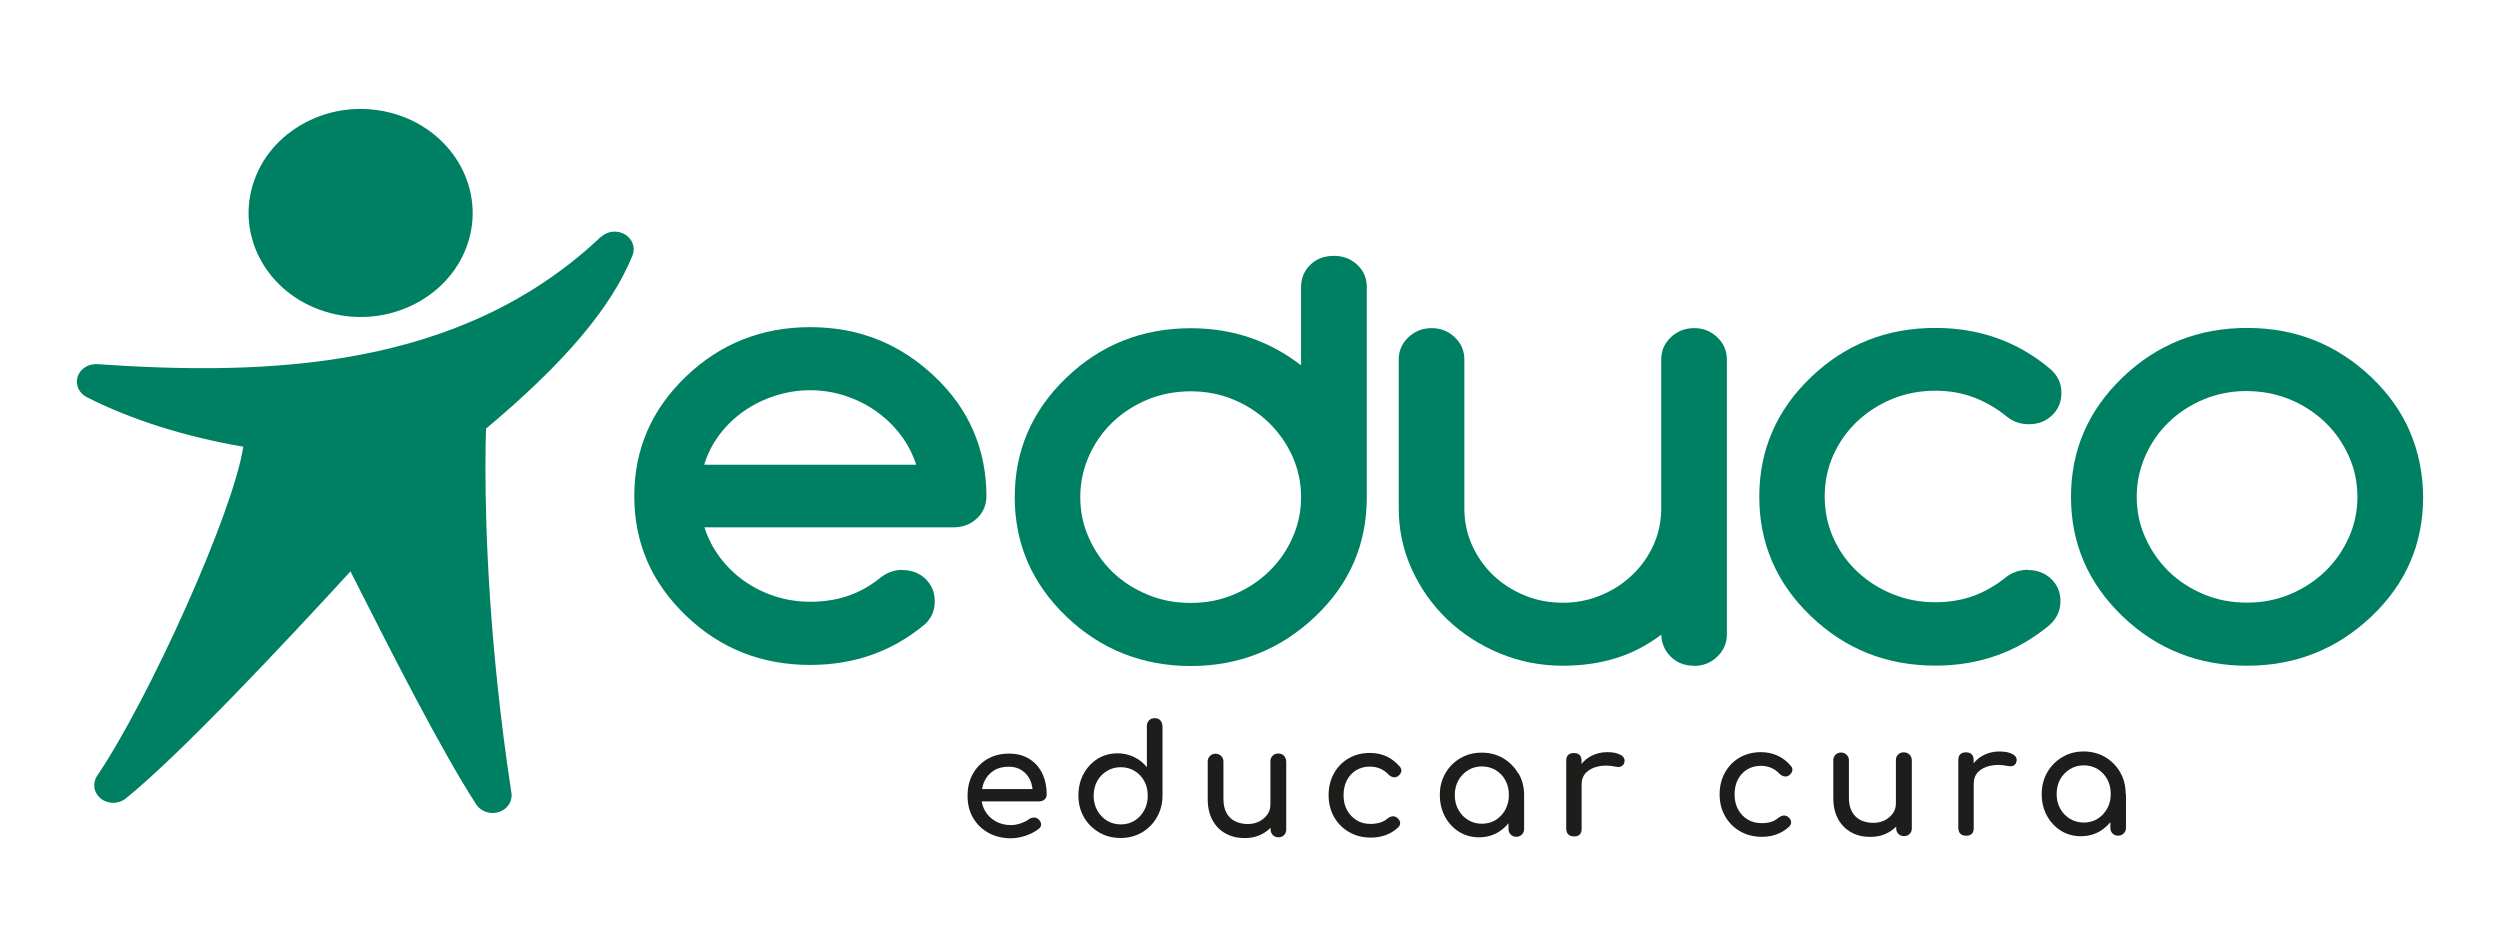 <?xml version="1.0" encoding="UTF-8"?> <svg xmlns="http://www.w3.org/2000/svg" id="Capa_1" data-name="Capa 1" viewBox="0 0 256 97"><defs><style> .cls-1 { fill: #1d1d1b; } .cls-1, .cls-2 { stroke-width: 0px; } .cls-2 { fill: #008062; } </style></defs><path class="cls-2" d="M92.37,58.37c.96,0,1.77.3,2.4.91.63.61.95,1.37.95,2.3s-.32,1.68-.97,2.31c-3.33,2.8-7.25,4.2-11.78,4.2-4.98,0-9.23-1.68-12.74-5.06-3.52-3.38-5.28-7.45-5.28-12.23s1.76-8.85,5.28-12.23c3.52-3.38,7.77-5.07,12.74-5.07s9.19,1.69,12.75,5.07c1.76,1.67,3.08,3.52,3.96,5.57.88,2.05,1.33,4.27,1.33,6.65,0,.93-.33,1.7-.98,2.3-.65.61-1.46.91-2.4.91h-25.5c.37,1.13.9,2.16,1.61,3.1.71.94,1.54,1.74,2.49,2.41.96.67,2.01,1.19,3.16,1.56,1.15.37,2.34.55,3.59.55,1.42,0,2.72-.21,3.9-.62,1.18-.41,2.28-1.03,3.28-1.85.65-.51,1.38-.78,2.22-.8M93.82,47.59c-.37-1.13-.91-2.17-1.63-3.1-.72-.94-1.56-1.74-2.52-2.41-.95-.67-2.01-1.18-3.15-1.56-1.15-.37-2.33-.56-3.56-.56s-2.41.19-3.57.56c-1.16.37-2.22.89-3.19,1.56-.96.67-1.8,1.47-2.51,2.41-.71.94-1.24,1.97-1.58,3.1h21.7Z"></path><path class="cls-2" d="M173.46,68.17c-.96,0-1.76-.31-2.38-.93-.62-.62-.94-1.37-.96-2.25-1.48,1.11-3.05,1.92-4.7,2.42-1.66.51-3.44.76-5.38.76-2.3,0-4.46-.43-6.5-1.28-2.04-.85-3.82-2.01-5.35-3.47-1.52-1.46-2.73-3.17-3.62-5.12-.89-1.96-1.34-4.04-1.34-6.24v-15.25c0-.89.33-1.65.98-2.27.66-.62,1.46-.94,2.4-.94s1.71.32,2.36.94c.66.63.98,1.39.98,2.27v15.25c0,1.34.26,2.59.79,3.77.53,1.17,1.25,2.2,2.16,3.07.91.87,1.98,1.56,3.2,2.06,1.22.51,2.53.76,3.92.76s2.67-.25,3.9-.76c1.22-.5,2.3-1.2,3.22-2.08.93-.88,1.65-1.91,2.18-3.07.52-1.16.79-2.41.79-3.75v-15.25c0-.89.33-1.65.98-2.27.65-.62,1.45-.94,2.4-.94s1.71.32,2.36.94c.66.63.98,1.39.98,2.27v28.16c0,.88-.33,1.64-.98,2.27-.65.63-1.45.95-2.4.95"></path><path class="cls-2" d="M207.64,58.37c.96,0,1.76.3,2.4.91.64.61.95,1.37.95,2.3s-.36,1.7-1.06,2.38c-3.33,2.8-7.25,4.2-11.75,4.2-4.98,0-9.23-1.69-12.75-5.07-3.52-3.37-5.28-7.45-5.28-12.22s1.76-8.86,5.28-12.23c3.52-3.38,7.77-5.06,12.75-5.06,4.53,0,8.44,1.4,11.75,4.19.77.66,1.16,1.47,1.16,2.44s-.32,1.7-.95,2.31c-.64.62-1.43.92-2.4.92-.82,0-1.55-.24-2.19-.74-1.09-.89-2.24-1.55-3.44-2.01-1.21-.45-2.51-.68-3.93-.68-1.57,0-3.04.28-4.41.84-1.38.57-2.58,1.34-3.61,2.32-1.03.98-1.84,2.12-2.43,3.44-.59,1.32-.88,2.73-.88,4.23s.29,2.91.88,4.23c.59,1.32,1.4,2.47,2.43,3.44,1.03.97,2.23,1.75,3.61,2.31,1.37.57,2.84.85,4.41.85,1.41,0,2.72-.22,3.93-.66,1.2-.44,2.34-1.11,3.41-1.99.6-.43,1.31-.66,2.13-.68"></path><path class="cls-2" d="M248.13,50.88c0,4.81-1.76,8.89-5.28,12.23-3.56,3.38-7.81,5.06-12.75,5.06s-9.23-1.68-12.75-5.06c-3.52-3.38-5.28-7.45-5.28-12.23s1.76-8.85,5.28-12.23c3.52-3.38,7.77-5.07,12.75-5.07s9.19,1.69,12.75,5.07c1.76,1.69,3.08,3.55,3.94,5.59.87,2.04,1.32,4.25,1.34,6.64M230.1,40.04c-1.59,0-3.07.29-4.45.86-1.37.58-2.56,1.35-3.57,2.33-1.01.98-1.81,2.12-2.39,3.44-.59,1.32-.89,2.72-.89,4.2s.29,2.88.89,4.2c.59,1.32,1.39,2.46,2.39,3.45,1.01.98,2.2,1.75,3.57,2.33,1.38.58,2.86.86,4.45.86s3.03-.29,4.41-.86c1.37-.58,2.57-1.36,3.59-2.35,1.02-.98,1.82-2.13,2.41-3.44.59-1.3.89-2.7.89-4.18s-.29-2.88-.89-4.19c-.59-1.31-1.39-2.46-2.41-3.44-1.02-.98-2.22-1.77-3.59-2.34-1.38-.57-2.85-.86-4.41-.86"></path><path class="cls-2" d="M121.93,33.61c4.27,0,8.03,1.27,11.3,3.8v-8c0-.92.32-1.69.95-2.3.64-.61,1.43-.91,2.4-.91s1.74.3,2.4.91c.66.61.98,1.38.98,2.3v21.5c0,4.81-1.76,8.89-5.28,12.22-3.56,3.38-7.81,5.07-12.74,5.07s-9.23-1.69-12.75-5.07c-3.52-3.38-5.28-7.45-5.28-12.22s1.76-8.85,5.28-12.23c3.52-3.38,7.77-5.07,12.75-5.07M133.23,50.91c0-1.48-.3-2.88-.89-4.19-.59-1.31-1.4-2.46-2.41-3.44-1.02-.99-2.22-1.77-3.59-2.35-1.37-.57-2.84-.86-4.41-.86s-3.07.29-4.45.86c-1.37.58-2.56,1.35-3.58,2.33-1.01.98-1.81,2.12-2.39,3.44-.59,1.32-.89,2.72-.89,4.2s.29,2.88.89,4.2c.59,1.32,1.39,2.47,2.39,3.45,1.01.98,2.2,1.75,3.58,2.33,1.38.58,2.86.86,4.45.86s3.03-.28,4.41-.86c1.37-.58,2.57-1.36,3.59-2.35,1.02-.99,1.83-2.13,2.41-3.44.59-1.31.89-2.7.89-4.18"></path><path class="cls-2" d="M61.54,24.24c-14.4,13.64-34.15,14.25-51.57,13.05-.92-.06-1.75.47-2.02,1.28-.05.17-.08.34-.08.51,0,.64.37,1.25,1,1.58,4.52,2.32,10.28,4.11,16.04,5.08-1.01,6.74-9.68,25.91-14.97,33.71-.2.29-.29.63-.29.96,0,.51.23,1.01.68,1.37.73.58,1.81.57,2.54-.01,5.53-4.45,16.23-15.86,23.02-23.26.38.75.81,1.59,1.26,2.49,3,5.91,8.01,15.8,11.62,21.38.47.73,1.44,1.05,2.32.77.79-.26,1.3-.94,1.3-1.7,0-.08,0-.17-.02-.25-2.29-15-2.66-27.02-2.66-33.29,0-1.95.03-3.26.06-4.02,8.05-6.74,12.84-12.4,15-17.74.08-.21.12-.42.12-.63,0-.6-.33-1.18-.9-1.52-.78-.46-1.79-.35-2.44.26"></path><path class="cls-2" d="M31.79,12.29c-2.74,1.28-4.79,3.47-5.75,6.17-2,5.57,1.27,11.61,7.27,13.45,2.91.9,6.02.69,8.75-.58,2.74-1.28,4.79-3.47,5.76-6.17h0c1.99-5.57-1.28-11.61-7.28-13.46-2.91-.89-6.02-.69-8.76.59"></path><path class="cls-1" d="M101.77,78.9c.42-.26.93-.39,1.52-.39.52,0,.96.12,1.33.36.36.24.65.56.85.97.14.29.22.62.26.96h-5.17c.05-.29.13-.57.26-.83.22-.45.54-.81.96-1.07M105.38,77.7c-.58-.36-1.28-.54-2.09-.53-.82,0-1.55.19-2.19.56-.63.37-1.13.88-1.49,1.53-.36.65-.54,1.41-.53,2.26,0,.84.19,1.59.57,2.24.38.65.91,1.16,1.58,1.53.67.37,1.44.55,2.3.55.48,0,.98-.09,1.51-.27.52-.18.96-.41,1.32-.69.18-.14.26-.3.25-.48-.01-.19-.11-.36-.28-.52-.14-.11-.29-.17-.48-.16-.18,0-.35.07-.51.18-.21.16-.48.29-.82.41-.34.12-.67.18-.99.18-.59,0-1.12-.13-1.58-.39-.46-.26-.82-.61-1.08-1.06-.17-.3-.29-.63-.34-.98h5.93c.21-.01.38-.08.52-.21.14-.13.2-.3.2-.49,0-.82-.16-1.55-.46-2.18-.31-.63-.75-1.12-1.34-1.48"></path><path class="cls-1" d="M117.17,82.97c-.24.45-.57.8-.98,1.06-.42.26-.89.39-1.42.39-.52,0-.99-.13-1.41-.38-.42-.26-.76-.61-1-1.05-.25-.45-.37-.95-.37-1.5,0-.56.12-1.06.36-1.5.24-.44.58-.79,1-1.04.42-.26.89-.39,1.41-.39.53,0,1,.13,1.42.38.42.25.75.6.99,1.04.24.44.36.94.36,1.5,0,.55-.12,1.05-.36,1.5M118.82,73.76c-.15-.15-.34-.22-.58-.22-.23,0-.42.07-.57.22-.15.15-.23.34-.23.58v4.22c-.35-.44-.78-.78-1.31-1.04-.52-.25-1.09-.38-1.7-.38-.76,0-1.44.19-2.05.57-.6.38-1.08.9-1.43,1.55-.35.65-.52,1.39-.52,2.21,0,.82.19,1.56.57,2.22.38.66.9,1.17,1.55,1.55.65.38,1.38.57,2.2.57.81,0,1.54-.19,2.19-.57.64-.38,1.16-.9,1.53-1.56.38-.66.57-1.4.57-2.22v-7.12c-.02-.24-.09-.43-.23-.58"></path><path class="cls-1" d="M131.47,77.38c-.15-.15-.34-.22-.58-.22-.23,0-.42.07-.57.22-.15.15-.23.34-.23.58v4.41c0,.38-.09.71-.3,1.02-.21.3-.49.54-.83.72-.35.18-.75.27-1.19.27-.47,0-.89-.09-1.27-.27-.38-.18-.67-.46-.89-.84-.22-.38-.33-.86-.33-1.45v-3.84c0-.23-.08-.42-.24-.57-.15-.15-.34-.23-.57-.23-.23,0-.42.08-.57.23-.15.15-.23.34-.23.57v3.84c0,.87.17,1.59.5,2.19.33.59.78,1.04,1.35,1.35.57.31,1.21.46,1.93.46.7,0,1.32-.15,1.87-.46.3-.17.56-.37.79-.6v.18c0,.23.08.42.23.57.15.15.34.23.57.23.24,0,.43-.08.58-.23.15-.15.22-.34.22-.57v-6.97c-.02-.24-.09-.43-.23-.58"></path><path class="cls-1" d="M141.97,77.45c-.51-.23-1.07-.35-1.69-.35-.82,0-1.55.19-2.19.56-.64.37-1.13.88-1.5,1.54-.36.66-.55,1.41-.54,2.25,0,.82.19,1.56.56,2.21.37.65.88,1.17,1.53,1.54.65.38,1.39.57,2.23.57,1.12,0,2.06-.35,2.81-1.05.15-.15.21-.31.19-.49-.02-.18-.12-.34-.3-.49-.14-.11-.29-.16-.47-.15-.18.02-.35.09-.52.23-.23.19-.48.33-.76.41s-.6.14-.96.14c-.55,0-1.04-.12-1.45-.38s-.74-.6-.98-1.04c-.23-.44-.35-.94-.35-1.5,0-.59.11-1.11.34-1.55.23-.44.55-.78.95-1.03.41-.24.87-.37,1.4-.37.76,0,1.4.27,1.91.81.15.15.31.24.49.27.18.04.34,0,.48-.1.19-.14.3-.29.34-.47.04-.18-.01-.35-.16-.52-.41-.47-.87-.82-1.38-1.05"></path><path class="cls-1" d="M154.15,82.91c-.24.44-.57.79-.98,1.05-.42.26-.89.39-1.42.39-.52,0-.99-.12-1.41-.38-.42-.25-.76-.6-1-1.05-.25-.44-.37-.94-.37-1.49,0-.56.12-1.07.36-1.51.24-.44.58-.79,1-1.05s.89-.38,1.41-.39c.53,0,1,.13,1.42.38.42.25.75.6.99,1.04.24.44.36.95.36,1.51,0,.55-.12,1.05-.36,1.49M155.46,79.19c-.38-.66-.9-1.17-1.54-1.55-.65-.38-1.38-.57-2.19-.57-.81,0-1.54.19-2.19.57-.65.38-1.17.9-1.54,1.56-.38.66-.57,1.4-.56,2.22,0,.82.18,1.56.53,2.21.35.65.83,1.16,1.43,1.54.6.38,1.29.57,2.05.57.76,0,1.44-.19,2.05-.57.37-.24.69-.53.97-.87v.59c0,.23.08.42.23.57.15.15.34.23.57.23.23,0,.42-.08.57-.23.15-.15.23-.34.23-.57v-3.49c0-.82-.2-1.56-.58-2.22"></path><path class="cls-1" d="M165.97,77.32c-.31-.2-.77-.3-1.4-.3-.62,0-1.2.15-1.72.44-.36.2-.65.47-.9.77v-.33c0-.26-.07-.46-.2-.59s-.32-.2-.59-.2c-.25,0-.44.07-.58.2-.14.14-.2.33-.2.58v6.98c.02.26.08.46.22.58.14.13.33.2.58.2.26,0,.45-.07.59-.2.13-.14.19-.33.19-.58v-4.57c0-.47.15-.87.45-1.18.31-.31.72-.53,1.26-.64.53-.12,1.13-.11,1.8.03.14.03.26.04.38.02.11-.02.22-.07.31-.15.09-.08.15-.19.18-.34.07-.28-.05-.52-.35-.73"></path><path class="cls-1" d="M182.01,77.37c-.51-.23-1.07-.35-1.69-.35-.82,0-1.55.19-2.19.56-.64.37-1.13.88-1.5,1.54-.36.66-.55,1.41-.54,2.25,0,.82.19,1.56.56,2.21.37.65.88,1.17,1.53,1.54.65.38,1.39.57,2.23.57,1.12,0,2.06-.35,2.81-1.05.15-.15.21-.31.19-.49-.02-.18-.12-.34-.3-.49-.14-.11-.29-.16-.47-.15-.18.02-.35.09-.52.23-.23.19-.48.33-.76.42s-.6.13-.96.13c-.55,0-1.04-.12-1.45-.38-.42-.25-.74-.6-.98-1.04-.23-.44-.35-.94-.35-1.5,0-.59.11-1.11.34-1.55.23-.44.55-.78.95-1.03.41-.24.87-.37,1.4-.37.76,0,1.4.27,1.91.81.15.15.31.24.49.27.18.04.34,0,.48-.1.19-.14.3-.29.34-.47.04-.18-.01-.35-.16-.52-.41-.47-.87-.82-1.38-1.05"></path><path class="cls-1" d="M195.52,77.26c-.15-.15-.34-.22-.58-.22-.23,0-.42.07-.57.22s-.23.34-.23.58v4.41c0,.38-.09.71-.3,1.02-.21.3-.49.54-.83.72-.35.18-.75.27-1.19.27-.47,0-.89-.09-1.27-.27-.38-.18-.67-.46-.89-.84-.22-.38-.33-.86-.33-1.45v-3.84c0-.23-.08-.42-.24-.57-.15-.15-.34-.23-.57-.23-.23,0-.42.08-.57.23s-.22.34-.22.57v3.84c0,.87.17,1.59.5,2.19.33.59.78,1.04,1.35,1.35.57.31,1.21.46,1.93.46.7,0,1.32-.15,1.87-.46.3-.17.56-.37.79-.6v.18c0,.23.08.42.23.57.15.15.34.23.57.23.24,0,.43-.08.58-.23.15-.15.22-.34.22-.57v-6.97c-.01-.24-.09-.43-.23-.58"></path><path class="cls-1" d="M206.12,77.25c-.31-.2-.77-.3-1.4-.3-.62,0-1.2.15-1.72.44-.36.2-.65.47-.9.77v-.33c0-.26-.07-.46-.2-.59-.13-.13-.32-.2-.59-.2-.25,0-.44.07-.58.2-.14.14-.2.33-.2.58v6.98c.02.26.08.46.22.58.14.13.33.2.58.2.26,0,.45-.07.59-.2.13-.14.19-.33.19-.58v-4.57c0-.47.15-.87.45-1.18.31-.31.72-.53,1.26-.64.53-.12,1.13-.11,1.8.03.14.03.26.04.38.02.11-.02.22-.07.31-.15.09-.08.15-.19.18-.34.07-.28-.05-.52-.35-.73"></path><path class="cls-1" d="M215.78,82.79c-.24.44-.57.79-.98,1.05-.42.26-.89.39-1.42.39-.52,0-.99-.13-1.41-.38-.42-.26-.76-.6-1-1.04-.25-.44-.37-.94-.37-1.49,0-.56.12-1.06.36-1.51.24-.44.58-.79,1-1.05.42-.26.89-.38,1.41-.39.53,0,1.01.13,1.42.38.42.26.75.6.99,1.04.24.44.36.95.36,1.51,0,.55-.12,1.05-.36,1.49M217.67,81.29c0-.82-.19-1.56-.57-2.22-.38-.66-.9-1.17-1.54-1.55-.65-.38-1.38-.57-2.19-.57-.81,0-1.54.19-2.19.58-.65.38-1.17.9-1.54,1.56-.38.66-.57,1.4-.57,2.22,0,.82.18,1.56.53,2.21.35.65.83,1.16,1.43,1.54.6.38,1.29.57,2.05.57.76,0,1.44-.19,2.05-.57.37-.24.69-.53.97-.87v.59c0,.23.08.42.23.57s.34.23.57.22c.23,0,.42-.08.57-.23.15-.15.23-.34.23-.57v-3.48Z"></path></svg> 